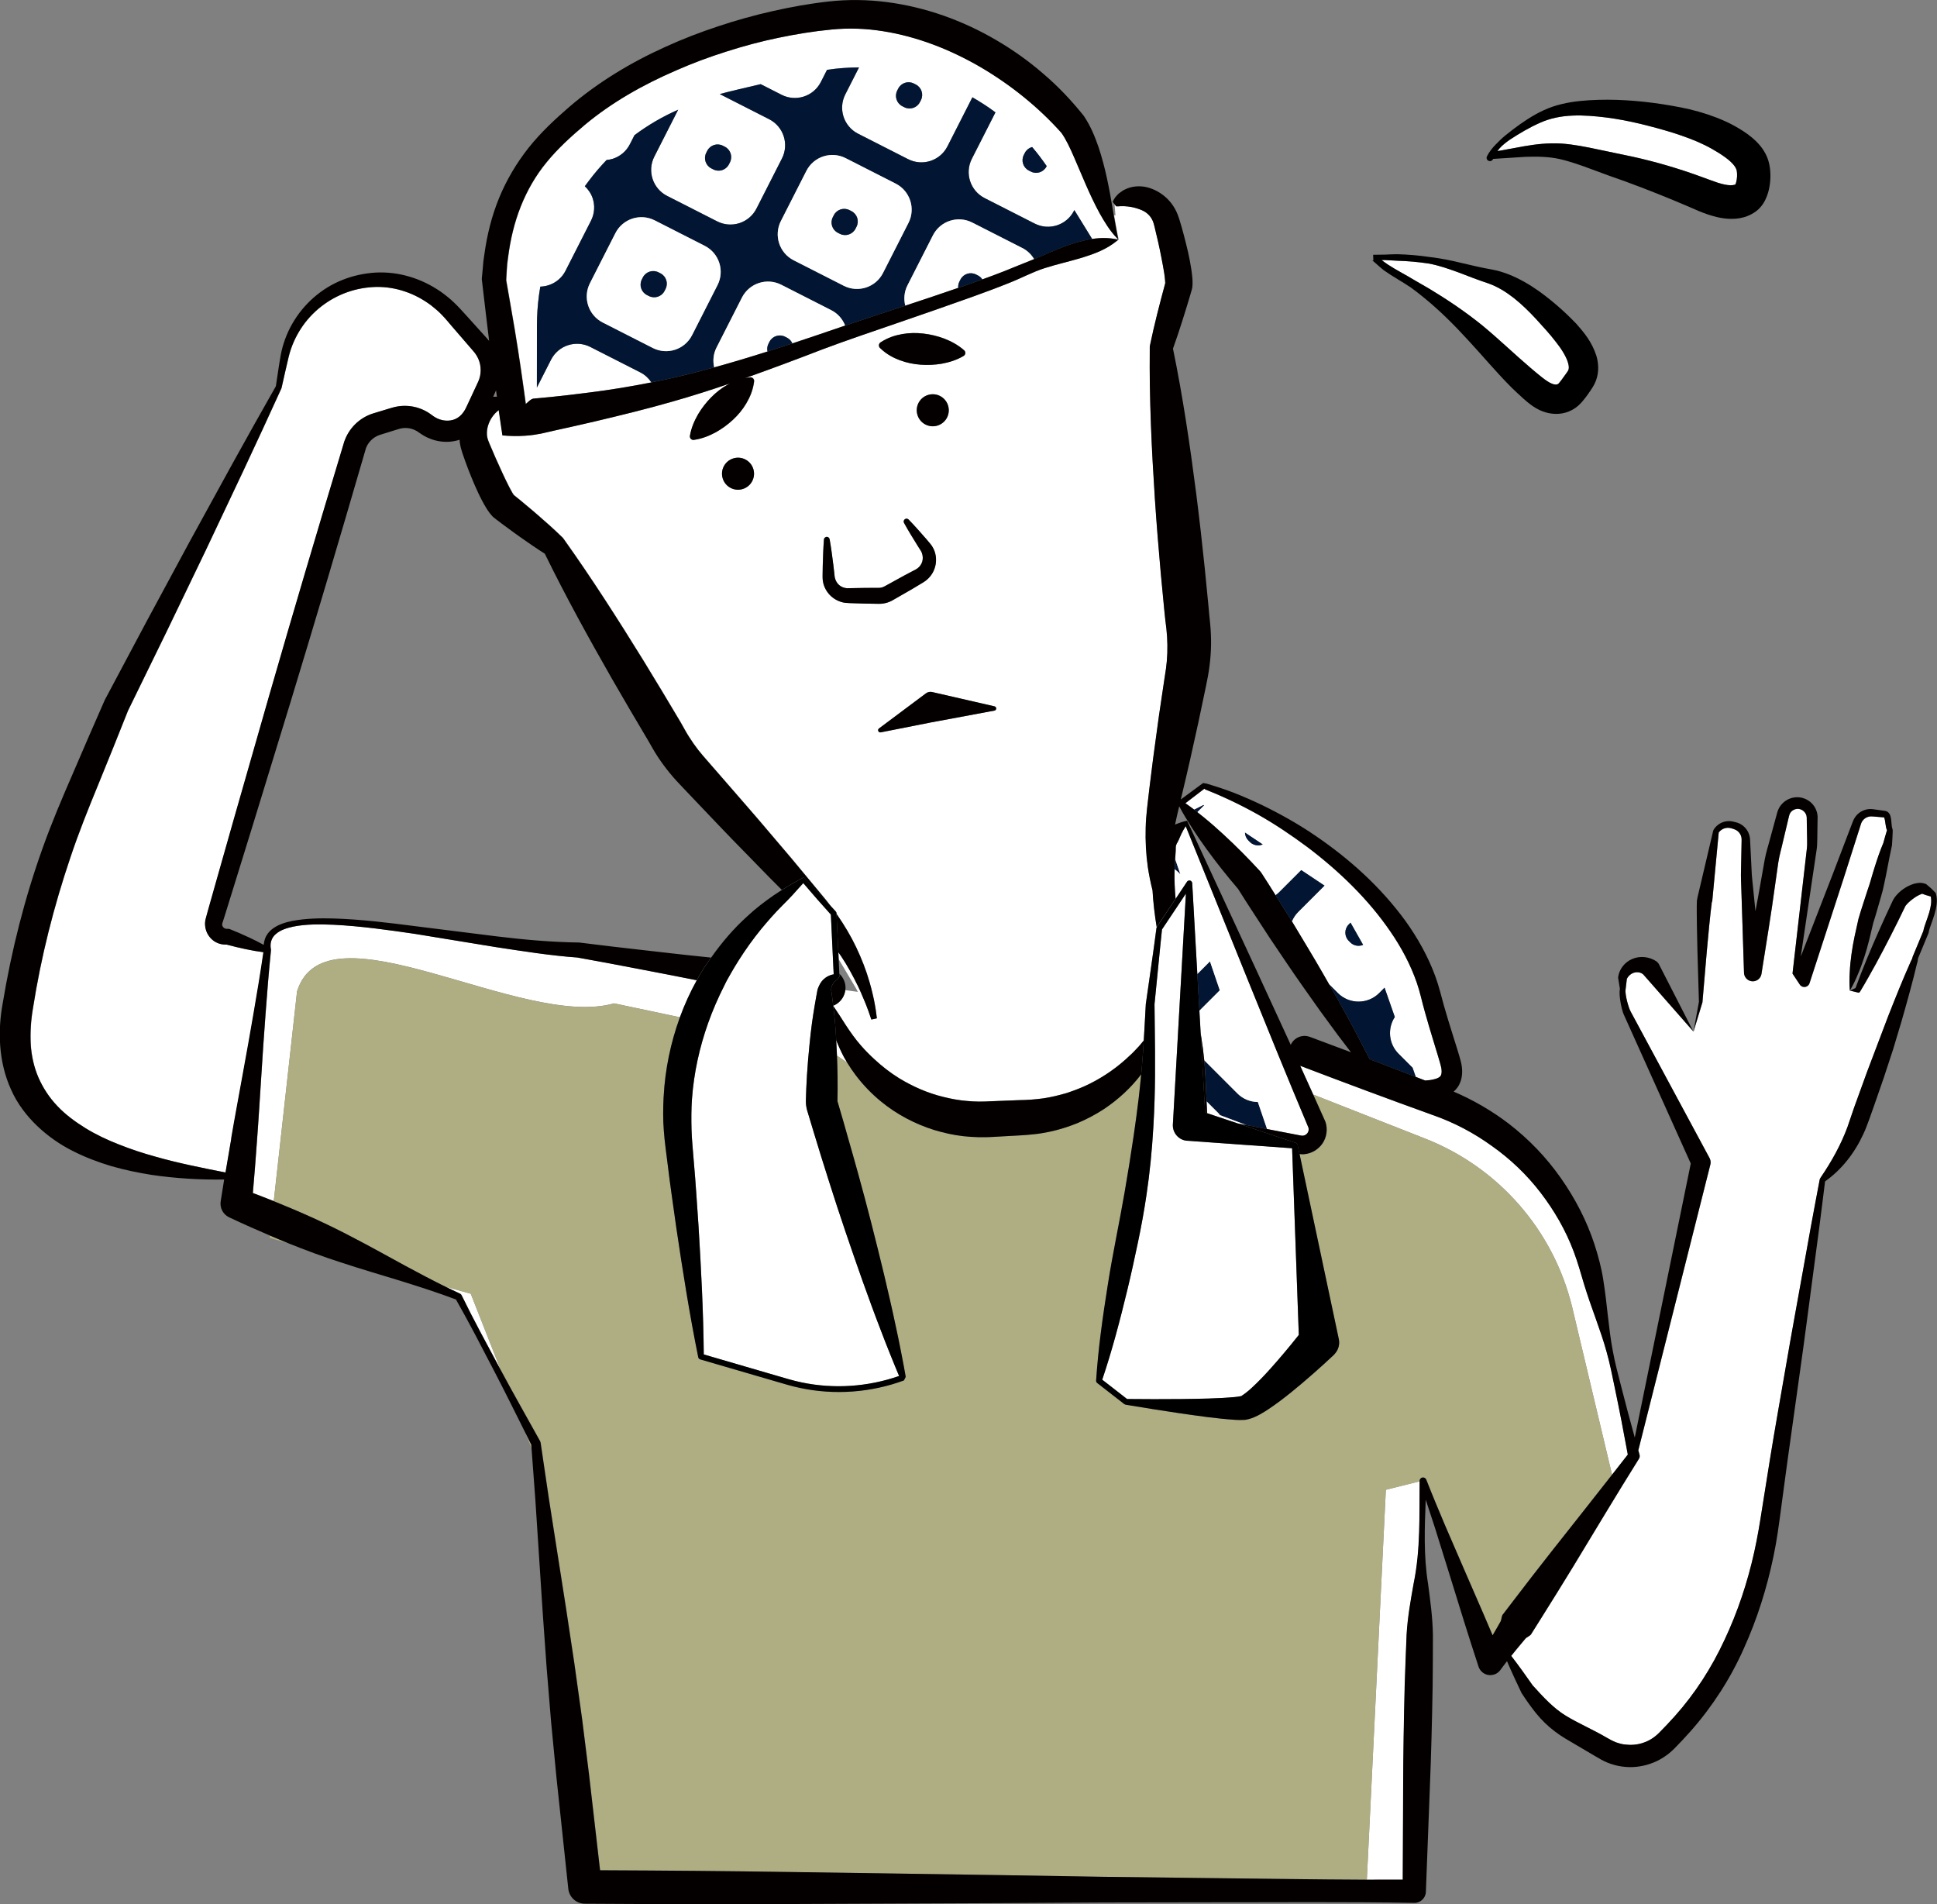 <?xml version="1.0" encoding="UTF-8"?><svg id="_レイヤー_2" xmlns="http://www.w3.org/2000/svg" width="90.987" height="89.431" viewBox="0 0 90.987 89.431"><rect x="0" y="0" width="90.987" height="89.431" fill="#808080" stroke="none"/><defs><style>.cls-1{fill:none;}.cls-2{fill:#021633;}.cls-3{fill:#afad82;}.cls-4{fill:#040000;}.cls-5{fill:#fff;}</style></defs><g id="LP"><path class="cls-1" d="M35.11,43.025c.383-.362.805-.68,1.234-.978l.328-.215.061-.038-.559-.56-1.182-1.211c-.793-.803-1.565-1.624-2.344-2.44l-.583-.613c-.187-.194-.407-.428-.602-.67-.197-.241-.382-.492-.553-.752-.173-.256-.326-.548-.459-.772-.579-.965-1.144-1.938-1.707-2.912-1.098-1.923-2.168-3.862-3.145-5.859-.386-.245-.763-.503-1.135-.767-.201-.139-.398-.286-.595-.431-.197-.146-.396-.288-.588-.439l.116.074c-.094-.054-.196-.131-.265-.201l-.11-.13c-.071-.088-.102-.146-.154-.221-.081-.132-.154-.26-.219-.384-.131-.248-.242-.495-.351-.74-.213-.495-.4-.979-.574-1.498-.042-.126-.097-.322-.12-.501-.005-.038-.005-.077-.008-.115-.568.188-1.192.097-1.682-.192-.072-.038-.137-.086-.204-.132-.06-.042-.076-.054-.118-.079-.073-.043-.15-.078-.231-.103-.161-.05-.333-.06-.497-.029-.041.008-.082.018-.122.03l-.174.054-.359.111-.355.111c-.079.025-.155.06-.226.104-.142.087-.262.208-.347.349-.022.035-.041.072-.057.11l-.021.051-.009.023-.013.045-.105.361c-1.119,3.847-2.257,7.687-3.425,11.519l-1.761,5.743-.888,2.869-.445,1.435-.105.328c-.016.044-.011.077,0,.118.031.08.103.14.199.142h.072c.029.001.058.007.083.017.307.123.611.255.912.395.229.105.454.221.677.343.008-.095.027-.19.059-.283.062-.182.186-.338.328-.451.29-.225.623-.321.947-.389.654-.123,1.307-.134,1.956-.116,1.297.043,2.58.201,3.858.365l3.83.479c1.274.155,2.554.267,3.819.283h.021s.019.004.019.004c.968.121,1.936.239,2.906.345.97.107,1.938.226,2.909.323.12.012.239.025.359.037.501-.709,1.064-1.371,1.706-1.946Z"/><path class="cls-1" d="M62.832,48.6l-.823-1.122-.803-1.135c-.535-.756-1.046-1.529-1.566-2.295-.494-.767-1.003-1.526-1.486-2.3-.513-.599-1.006-1.215-1.471-1.857-.24-.329-.473-.665-.693-1.011-.21-.327-.414-.66-.599-1.01l-.081.334c-.042.173-.08.348-.115.524.221-.095.425-.154.566-.183l3.234,6.975,1.634,3.551c.155-.336.543-.503.894-.373.645.238,1.289.481,1.933.723-.209-.273-.417-.546-.625-.82Z"/><path class="cls-1" d="M39.417,45.5l.009.186.002.044c.194.183.309.446.286.733l-.008.045.589.078-.079-.152-.82-1.379.003.072.018.372Z"/><path class="cls-1" d="M23.299,18.334l-.06.138-.072.163c.059-.002.117-.003.173-.003-.014-.099-.028-.198-.042-.297Z"/><path class="cls-5" d="M12.378,44.723c-.285-.038-.566-.086-.843-.146-.297-.062-.591-.134-.882-.211-.179.008-.367-.032-.527-.123-.18-.105-.324-.266-.407-.458-.083-.19-.106-.419-.056-.617l.107-.393.409-1.446.82-2.891,1.654-5.778c1.109-3.85,2.248-7.69,3.406-11.525l.108-.36.014-.045.025-.065c.017-.045.034-.085.051-.122.034-.076.074-.151.119-.222.175-.286.42-.528.707-.7.144-.086.297-.155.457-.204l.363-.11.36-.109.186-.055c.08-.023.162-.041.244-.054.33-.053.671-.025.986.081.158.053.309.124.449.212.065.039.149.103.191.134.036.025.07.054.109.074.299.189.685.222.973.089.146-.069.264-.164.375-.32.056-.079.092-.142.142-.25l.159-.34.317-.681.076-.164c.019-.042.036-.085.05-.129.029-.088.05-.179.058-.271.037-.375-.077-.744-.349-1.044l-.982-1.137-.243-.286c-.081-.09-.151-.175-.233-.257-.158-.167-.334-.315-.515-.457-.369-.275-.777-.499-1.214-.646-.435-.151-.897-.225-1.358-.22-.462.011-.928.09-1.367.248-.879.311-1.665.914-2.181,1.715-.259.399-.453.842-.569,1.308-.117.476-.222.974-.334,1.46h0s-.011.034-.011.034v.003c-.581,1.275-1.167,2.546-1.762,3.813l-1.794,3.796-1.821,3.782-1.828,3.742c-.456,1.149-.918,2.297-1.386,3.441-.475,1.156-.927,2.277-1.315,3.438-.784,2.312-1.386,4.686-1.763,7.097-.099.584-.133,1.136-.105,1.689.034.549.152,1.079.363,1.567.214.486.507.939.886,1.335.375.4.832.736,1.32,1.039.491.302,1.024.554,1.579.77.553.221,1.127.411,1.713.571,1.069.306,2.175.522,3.289.744.089-.534.18-1.067.273-1.6.167-.986.355-1.97.531-2.954.179-.985.361-1.969.525-2.955.163-.943.319-1.888.457-2.835Z"/><path class="cls-5" d="M24.036,23.184l.095.06c-.025-.024-.059-.05-.095-.06Z"/><path class="cls-5" d="M54.737,13.314l.037-.096c-.021.026-.034.066-.037.096Z"/><path class="cls-5" d="M52.543,11.253h0s-.053.042-.053.042c-.512.422-1.071.62-1.634.798-.584.177-1.181.308-1.764.493-.586.184-1.114.48-1.708.71-.581.234-1.163.448-1.747.658-1.168.419-2.339.822-3.509,1.225-1.17.405-2.342.795-3.494,1.229-1.156.447-2.317.882-3.49,1.3-.046.017-.092.032-.138.049.077-.015.154-.029.238-.038.094-.009.178.06.187.154v.038c-.054.417-.197.741-.37,1.035-.173.294-.386.545-.627.769-.24.224-.508.419-.805.586-.302.16-.626.298-1.027.356-.09.013-.174-.05-.187-.14v-.052c.071-.399.218-.719.388-1.016.175-.291.378-.553.609-.787.231-.234.488-.44.787-.604.036-.02.073-.037.11-.055-.9.309-1.809.598-2.728.859-1.204.346-2.422.642-3.638.93-.608.146-1.218.276-1.826.412l-.456.104-.228.052c-.109.022-.232.043-.352.06-.103.015-.208.025-.313.034-.027.002-.054.005-.081.007-.367.025-.741.016-1.078-.014-.06-.398-.118-.794-.175-1.189-.061.05-.118.101-.168.152-.138.147-.232.306-.295.464-.063.157-.092.314-.093.464-.002.075.006.149.023.222.019.076.038.131.086.247.188.452.397.926.607,1.378.103.228.214.45.32.662.054.106.108.205.16.294.022.031.054.087.066.099l.007.011.007.005c.193.151.378.31.567.466.188.157.377.312.56.475.371.32.737.646,1.09.989h0c.039.032.073.067.101.106l.034.047c1.315,1.845,2.532,3.752,3.721,5.674.589.965,1.176,1.93,1.75,2.904.152.263.258.472.397.686.133.214.279.421.434.62.068.086.143.176.22.267.262.31.568.648.847.973.437.502.875,1.004,1.311,1.508.302.349.604.698.902,1.052l1.096,1.289,1.082,1.303.541.653c.083.103.163.207.243.311.07.076.141.151.21.227.022.024.033.054.035.084v.028s.044.06.044.06c.334.487.638.992.888,1.522.251.529.465,1.073.623,1.631.053.18.099.362.142.544.023.099.047.198.067.297.018.084.033.169.047.255.009.057.018.114.029.171.013.071.02.142.03.213l.014.107.007.053.004.027.002.013v.007c-.057.015.132-.024-.129.035-.045.009-.073.015-.095.019-.106.021.011-.006-.038.002l-.002-.006-.004-.012-.008-.025-.017-.05-.034-.099-.007-.021c-.02-.059-.038-.118-.061-.176-.028-.072-.054-.145-.081-.217l-.024-.061c-.015-.037-.028-.075-.044-.112-.067-.166-.137-.33-.209-.493-.04-.09-.079-.18-.123-.268-.242-.496-.501-.978-.805-1.431-.041-.062-.086-.12-.128-.181l.005.114.01.216.82,1.379.079.152-.589-.078c-.035.266-.182.491-.39.632-.055.037-.113.069-.175.094l.002.014c.201.294.393.592.582.892.225.342.456.671.721.97.204.235.423.453.649.66.352.322.725.614,1.123.861.656.402,1.359.708,2.093.887.366.091.737.161,1.112.19.187.018.375.028.562.03.094,0,.188,0,.281-.004l.3-.013,1.27-.05.316-.009.282-.016c.188-.011.375-.037.563-.059.374-.054.742-.146,1.108-.251.36-.122.72-.256,1.065-.428.69-.342,1.338-.792,1.912-1.345.151-.132.281-.284.422-.429l.221-.265c.01-.166.021-.332.03-.499.009-.168.019-.334.028-.502.013-.245.026-.491.04-.735.165-1.182.345-2.361.496-3.541l.017-.045c-.092-.568-.161-1.146-.196-1.731-.09-.358-.165-.722-.22-1.09-.087-.608-.119-1.226-.101-1.846.006-.31.034-.62.067-.93l.101-.873c.114-.965.243-1.928.377-2.89.027-.197.053-.393.081-.59l.258-1.735c.006-.038.011-.073.017-.11.04-.252.073-.467.091-.691.023-.256.031-.512.027-.768-.002-.256-.017-.512-.047-.766-.035-.26-.069-.573-.097-.857l-.055-.576-.112-1.172c-.105-1.166-.2-2.333-.277-3.502-.076-1.163-.142-2.328-.186-3.494-.044-1.178-.066-2.357-.054-3.539v-.081c.001-.04.008-.081.018-.118h0c.2-.961.445-1.908.701-2.853l.005-.013v-.024c.003-.021-.003-.085-.004-.126-.009-.106-.022-.219-.04-.338-.035-.237-.085-.481-.132-.728-.094-.491-.21-.996-.328-1.474-.03-.123-.05-.184-.082-.261-.032-.073-.073-.143-.123-.205-.099-.126-.234-.228-.389-.293-.155-.065-.319-.118-.51-.153-.095-.014-.199-.03-.312-.033h-.179s-.095.005-.095.005h-.052s-.027.001-.027.001h-.014s-.007,0-.007,0h-.003s-.002,0-.002,0c-.037-.047.081.105-.084-.105l.044.533-.063-.009c.036.215.075.432.116.648.031.163.06.325.097.491ZM44.53,19.036c.129.395-.087.82-.482.948-.395.129-.82-.087-.948-.482-.129-.395.087-.82.482-.948.395-.129.819.087.948.482ZM41.335,16.102l.03-.025c.352-.229.691-.331,1.027-.39.335-.059.665-.059.992-.021.326.038.649.115.968.233.318.126.633.283.937.551.068.06.075.165.015.233l-.04.033c-.349.206-.688.301-1.024.364-.335.056-.667.071-.994.046-.328-.024-.652-.087-.97-.208-.318-.121-.633-.285-.935-.577-.068-.066-.07-.174-.004-.242ZM34.434,21.533c.395-.129.82.087.948.482.129.395-.087.819-.482.948-.395.129-.819-.087-.948-.482-.129-.395.087-.82.482-.948ZM40.97,28.354c-.205-.003-.41-.005-.614-.014l-.307-.01c-.11-.005-.183-.002-.341-.017-.281-.034-.543-.172-.733-.371-.191-.199-.312-.462-.333-.731l-.005-.1v-.077s.003-.154.003-.154l.005-.308c.012-.411.025-.821.056-1.233.006-.074.071-.13.145-.124.054.004.097.041.114.089l.008.022c.072.407.124.814.176,1.222l.035.306.017.153.008.076.01.053c.033.136.102.26.206.347.103.088.231.133.358.143l.581-.01c.205-.006.41-.005.614-.005h.307c.062-.001.122-.012.179-.032.029-.01.056-.022.082-.037l.128-.07.269-.148.538-.296.541-.285c.113-.06.206-.154.265-.273.06-.118.076-.261.049-.396-.014-.067-.036-.135-.074-.198l-.162-.256c-.216-.35-.433-.698-.632-1.061l-.016-.051c-.005-.052.021-.105.07-.132.054-.03.12-.018.161.024.289.296.558.606.83.915l.201.239c.084.103.148.224.194.352.087.258.084.548-.011.808-.091.263-.285.492-.526.637l-.529.318-.533.306-.266.153-.14.08c-.064.034-.131.062-.199.085-.137.045-.282.067-.425.065l-.307-.005ZM46.792,33.296c-.009.041-.042.07-.081.077l-2.945.549.303-.061-2.7.534c-.055.011-.109-.025-.12-.081-.008-.04.009-.079.039-.102l2.204-1.648c.088-.066.196-.085.295-.063l.008.002,2.92.67c.055.013.089.067.077.122Z"/><path class="cls-5" d="M52.481,11.186c-.335-.344-.585-.76-.816-1.169h0c-.241-.441-.448-.891-.645-1.337l-.566-1.318c-.18-.414-.373-.828-.586-1.125-1.093-1.224-2.391-2.26-3.802-3.089-1.42-.825-2.973-1.434-4.58-1.686-.804-.128-1.614-.157-2.421-.077-.833.078-1.664.216-2.489.387-.825.169-1.642.39-2.445.647-.805.254-1.597.548-2.367.888-1.545.666-3.021,1.501-4.293,2.562-.655.553-1.264,1.111-1.781,1.742-.519.628-.924,1.337-1.223,2.091-.3.755-.489,1.558-.592,2.376l-.041.307-.022.31-.019.311c-.002.052-.008.104-.007.155l.026.149.205,1.177c.236,1.324.429,2.601.602,3.848.029.213.059.426.088.637.152-.135.236-.232.362-.254l.15-.014.646-.06c.613-.062,1.223-.134,1.832-.213.975-.122,1.941-.281,2.901-.472-.127-.191-.298-.357-.517-.468l-2.351-1.196c-.676-.344-1.502-.075-1.846.601l-.664,1.305.003-2.951c0-.1.003-.2.006-.3.015-.501.067-.999.152-1.489.485-.015.948-.281,1.184-.744l1.196-2.351c.172-.338.19-.713.082-1.047-.071-.217-.2-.412-.371-.573l.2-.268c.254-.34.532-.66.823-.965.101-.01.2-.027.296-.058.334-.109.627-.345.798-.683l.215-.423c.634-.475,1.323-.875,2.053-1.197l-1.12,2.203c-.172.338-.19.713-.082,1.047.109.334.345.627.683.798l2.351,1.196c.676.344,1.502.075,1.846-.601l1.196-2.351c.172-.338.19-.713.082-1.047-.109-.334-.345-.627-.683-.798l-2.321-1.181c.387-.106,1.097-.275,1.924-.466l.981.499c.338.172.713.19,1.047.082.334-.109.627-.345.798-.683l.29-.571c.498-.075,1-.111,1.503-.114l-.645,1.269c-.172.338-.19.713-.082,1.047.109.334.345.627.683.798l2.351,1.196c.676.344,1.502.075,1.846-.601l1.172-2.305c.375.215.739.449,1.084.708l-1.109,2.18c-.344.676-.075,1.502.601,1.846l2.351,1.196c.338.172.713.19,1.047.082.334-.109.627-.345.798-.683l.017-.033.836,1.356c.38-.059.772-.067,1.185.021l.057.011h0,0s-.062-.068-.062-.068ZM34.049,6.89c.134.068.228.185.272.318.043.133.036.282-.032.417l-.047.093c-.137.269-.465.376-.734.239l-.093-.047c-.134-.068-.228-.185-.272-.318-.043-.133-.036-.282.032-.417l.047-.093c.137-.269.465-.376.734-.239l.093.047ZM43.258,4.703l-.047.093c-.137.269-.465.376-.734.239l-.093-.047c-.134-.068-.228-.185-.272-.318-.043-.133-.036-.282.032-.417l.047-.093c.137-.269.465-.376.734-.239l.093.047c.134.068.228.185.272.318.043.133.036.282-.032.417ZM48.422,8.059l-.093-.047c-.269-.137-.376-.465-.239-.734l.047-.093c.068-.134.185-.228.318-.272.009-.003.019-.004.028-.006l.032.038c.233.273.447.561.651.857l-.01.019c-.068.134-.185.228-.318.272s-.282.036-.417-.032Z"/><path class="cls-5" d="M20.941,60.434c.22.108.441.214.663.317l.009.004c.032.015.056.04.071.069.286.583.581,1.162.886,1.735l.92,1.717.018.033-1.397-3.551-1.171-.324Z"/><path class="cls-5" d="M28.847,47.122l3.089.653c.219-.6.484-1.182.794-1.74-.909-.185-1.82-.353-2.73-.531-.957-.188-1.915-.364-2.874-.536-1.295-.092-2.559-.298-3.823-.488l-3.811-.623c-1.271-.186-2.544-.364-3.819-.428-.635-.025-1.279-.036-1.891.087-.3.065-.605.159-.817.346-.218.179-.291.45-.234.731l.002.032v.012c-.102.994-.183,1.991-.256,2.988-.079.997-.14,1.996-.205,2.994-.067.998-.123,1.998-.2,2.995-.057.805-.12,1.61-.191,2.414.327.124.654.25.978.38l1.094-9.854c1.35-4.291,10.572,1.813,14.893.566Z"/><path class="cls-5" d="M64.204,88.281c.564.002,1.129,0,1.693-.002l.019-4.285c.003-1.607.032-3.213.072-4.819.031-.803.051-1.606.09-2.408.046-.802.189-1.603.332-2.403.327-1.593.262-3.195.279-4.795l-1.592.398-.893,18.313Z"/><path class="cls-5" d="M66.949,53.476c3.447,1.355,6.019,4.302,6.897,7.9l1.878,7.89c.247-.317.498-.632.743-.95-.194-1.056-.396-2.111-.617-3.161-.113-.547-.219-1.096-.371-1.634-.146-.539-.334-1.069-.521-1.599-.193-.528-.377-1.059-.542-1.594-.162-.543-.297-1.037-.489-1.543-.374-.999-.912-1.93-1.557-2.769-.644-.842-1.418-1.578-2.277-2.186-.855-.62-1.782-1.11-2.791-1.461-2.082-.75-4.156-1.523-6.224-2.312.204.45.408.9.611,1.351l5.26,2.068Z"/><path class="cls-5" d="M39.279,48.852c.014.243.028.485.037.728l.475.323c-.05-.082-.099-.164-.145-.248-.138-.262-.261-.53-.368-.803Z"/><path class="cls-5" d="M77.19,45.767c.012.014.035.038.072.079-.02-.029-.044-.056-.072-.079Z"/><path class="cls-5" d="M78.362,47.102l-.591-.673-.295-.336-.148-.168-.074-.084-.037-.042-.018-.021-.009-.011h0c-.081-.068-.192-.11-.322-.101-.173.012-.352.12-.447.31l-.057.473-.005.04h0c-.009.053-.001.157.013.247.014.093.034.187.057.281.023.093.05.186.08.276.029.087.067.184.1.237h0s.006.012.006.012l3.692,6.855h0s.009.019.009.019c.043.092.05.192.027.284l-3.384,13.419c.019.068.037.137.057.206.019.067.007.136-.027.191l-.014.022c-1.046,1.67-2.056,3.364-3.08,5.049-.516.84-1.032,1.68-1.559,2.512l-.393.625c-.05.115-.212.152-.292.246l-.237.284c-.145.171-.286.345-.425.52.36.465.699.943,1.034,1.422l-.021-.032c.492.546.978,1.071,1.546,1.417.571.35,1.283.655,1.933,1.037.181.105.283.158.425.215.137.047.277.089.422.104.287.035.585.015.86-.081.278-.09.524-.249.737-.458.256-.256.504-.518.743-.786.96-1.074,1.735-2.282,2.344-3.595.616-1.307,1.075-2.691,1.391-4.11.159-.711.273-1.422.389-2.163l.351-2.201c.236-1.467.5-2.928.752-4.392.25-1.464.522-2.925.783-4.387l.395-2.193.204-1.095.103-.547.052-.274.026-.137.013-.068.006-.034.003-.017c-.032.063.046-.096.04-.082l.005-.007c.521-.766.95-1.541,1.256-2.364.142-.4.289-.867.45-1.295l.475-1.309.988-2.605c.341-.864.685-1.728,1.066-2.579l.007-.018c.033-.052.058-.11.073-.172l.006-.024.004-.012.004-.009.493-1.188c.031-.171.085-.301.132-.44.051-.143.101-.285.143-.427.074-.257.128-.53.075-.759-.159-.041-.313-.091-.461-.151l.054.023c-.022.016-.104.032-.184.081-.084.04-.169.1-.252.161-.164.124-.332.269-.381.4-.213.445-.433.886-.657,1.326-.225.439-.453.877-.689,1.31-.239.432-.478.865-.734,1.288l-.025.041c-.017.029-.051.042-.082.034l-.008-.002c-.127-.031-.254-.063-.382-.092h0s0-.009,0-.009c-.023-.292-.021-.579-.003-.861.013-.284.043-.564.081-.842.074-.557.204-1.101.326-1.646l.004-.015.003-.01c.131-.455.285-.902.428-1.352l.003-.009.008-.021c.016-.037.052-.147.077-.231l.081-.273c.054-.184.107-.369.167-.553.117-.369.239-.736.396-1.103l-.008.032c.056-.212.117-.424.182-.635-.047-.116-.053-.21-.07-.303-.014-.102-.028-.205-.054-.274l-.015-.03-.023-.002-.078-.006-.311-.026-.154-.012c-.039-.002-.078-.001-.116.006-.076.012-.149.043-.211.086-.062.044-.114.101-.15.167-.019.034-.031.064-.044.106l-.047.149-.759,2.38-1.545,4.75-.062.191c-.044.135-.188.208-.323.164-.057-.019-.104-.056-.134-.102l-.005-.007-.246-.371-.087-.131-.003-.013v-.006s.483-4.204.483-4.204l.121-1.05.06-.525c.026-.181.025-.327.021-.512l-.019-1.038c-.012-.227-.226-.408-.441-.394-.106.005-.21.052-.282.127-.036.037-.065.081-.084.129-.013.028-.036.133-.056.216l-.245,1.03c-.075.344-.179.686-.23,1.032l-.147,1.038c-.185,1.376-.42,2.778-.639,4.171v.007c-.036.225-.247.379-.473.344-.199-.031-.342-.2-.348-.394v-.005s-.131-4.075-.131-4.075c-.004-.17-.014-.339-.014-.509l.01-.513.02-1.024c0-.093.007-.156-.003-.214-.009-.06-.029-.119-.06-.173-.063-.108-.163-.193-.289-.234l-.12-.039c-.031-.009-.062-.017-.095-.021-.065-.009-.131-.005-.196.01-.122.029-.232.103-.31.205l-.305,3.231-.05.132.003-.003.027-.049-.007.048c-.007.044-.014.089-.02.139l-.034.292-.062.593-.112,1.191-.204,2.384v.016s-.002.005-.002.005l-.419,1.375h0l-.002-.003-1.181-1.345Z"/><path class="cls-3" d="M12.668,58.143l.867.24c-.286-.116-.57-.237-.854-.358l-.013.118Z"/><path class="cls-3" d="M24.663,67.246l.302.767.023.162-.024-.326c-.101-.201-.201-.402-.301-.603Z"/><path class="cls-3" d="M62.722,63.554l-.07.082h-.001c-.649.611-1.298,1.184-1.989,1.745-.345.279-.7.551-1.091.81-.095.065-.198.129-.309.191-.056.031-.103.062-.166.093l-.192.089c-.107.052-.379.131-.489.123-.147.01-.263.003-.378-.002-.906-.059-1.745-.186-2.603-.308-.853-.125-1.703-.261-2.552-.404l-.011-.002-.059-.026h0s-1.274-.991-1.274-.991c-.036-.028-.053-.07-.05-.112v-.02s.001,0,.001,0c.099-1.502.31-2.981.544-4.455.229-1.478.548-2.935.796-4.385.153-.885.296-1.772.426-2.662.084-.574.163-1.149.231-1.727.044-.378.084-.758.12-1.137-.48.632-1.079,1.184-1.751,1.633-.388.254-.802.472-1.232.655-.433.175-.882.318-1.342.414-.23.045-.462.089-.696.111l-.352.034-.319.022-1.269.071-.159.008-.176.005c-.118.003-.236.002-.354,0-.236-.006-.472-.021-.706-.047-.469-.053-.93-.158-1.38-.294-.897-.282-1.74-.728-2.461-1.314-.458-.371-.868-.797-1.218-1.261-.143-.19-.276-.387-.399-.589l-.475-.323c.012.319.023.638.027.957l.002.615v.017s-.007.551-.007.551l.293,1.001c.063.214.121.43.182.644.164.573.329,1.146.487,1.721.438,1.579.839,3.169,1.225,4.763.187.799.376,1.597.544,2.402.089.401.17.804.25,1.208l.117.606.056.304.027.152.013.076.006.038.003.019.002.01v.005c-.164.328-.047.092-.085.165-1.549.57-3.257.695-4.871.353-.406-.082-.798-.208-1.186-.319l-1.17-.341-2.339-.682c-.05-.015-.085-.056-.094-.105l-.002-.01v-.003c-.407-2.004-.723-4.018-1.023-6.033-.14-1.009-.292-2.016-.413-3.027l-.096-.758c-.033-.254-.063-.527-.081-.791-.044-.533-.037-1.069-.011-1.603.066-1.274.326-2.54.764-3.738l-3.089-.653c-4.322,1.247-13.543-4.857-14.893-.566l-1.094,9.854c1.263.508,2.505,1.063,3.713,1.702.841.433,1.668.901,2.502,1.352.619.332,1.238.662,1.866.971l1.171.324,1.397,3.551c.608,1.133,1.246,2.251,1.869,3.376l.022.066.002.014.383,2.593.405,2.591c.275,1.727.543,3.454.797,5.183l.362,2.596.325,2.6.519,4.507c3.013.014,6.026.037,9.038.084l9.738.144,4.869.08,4.869.059c2.499.024,4.999.068,7.498.077l.893-18.313,1.592-.398v-.02c.001-.089.074-.16.163-.159.068,0,.125.043.149.103l.002.004c.275.706.571,1.405.865,2.105l.904,2.09.908,2.089c.148.34.293.681.437,1.022.062-.106.126-.211.186-.319l.184-.322c.061-.108.039-.273.129-.36l.449-.587c.596-.784,1.203-1.561,1.81-2.337.951-1.204,1.905-2.405,2.85-3.614l-1.878-7.89c-.878-3.598-3.45-6.545-6.897-7.9l-5.26-2.068c.189.419.378.839.565,1.259l.013.034.003.009c.104.324.053.708-.144.992-.192.285-.519.482-.872.508-.071.005-.141,0-.21-.008l1.843,8.69c.052.244-.017.485-.166.662Z"/><path class="cls-2" d="M50.465,9.866l-.017.033c-.172.338-.464.574-.798.683-.334.109-.71.09-1.047-.082l-2.351-1.196c-.676-.344-.945-1.17-.601-1.846l1.109-2.18c-.346-.26-.71-.493-1.084-.708l-1.172,2.305c-.344.676-1.17.945-1.846.601l-2.351-1.196c-.338-.172-.574-.464-.683-.798-.109-.334-.09-.71.082-1.047l.645-1.269c-.502.003-1.004.039-1.503.114l-.29.571c-.172.338-.464.574-.798.683-.334.109-.71.09-1.047-.082l-.981-.499c-.827.191-1.537.36-1.924.466l2.321,1.181c.338.172.574.464.683.798.109.334.09.71-.082,1.047l-1.196,2.351c-.344.676-1.17.945-1.846.601l-2.351-1.196c-.338-.172-.574-.464-.683-.798-.109-.334-.09-.71.082-1.047l1.12-2.203c-.73.322-1.419.722-2.053,1.197l-.215.423c-.172.338-.464.574-.798.683-.096.031-.195.049-.296.058-.292.305-.569.625-.823.965l-.2.268c.171.16.301.356.371.573.109.334.09.71-.082,1.047l-1.196,2.351c-.236.463-.698.729-1.184.744-.085.49-.137.988-.152,1.489-.003.1-.006.2-.006.3l-.003,2.951.664-1.305c.344-.676,1.17-.945,1.846-.601l2.351,1.196c.219.111.39.277.517.468.24-.048.479-.096.718-.148.748-.164,1.492-.353,2.234-.557-.07-.303-.044-.63.108-.929l1.196-2.351c.344-.676,1.17-.945,1.846-.601l2.351,1.196c.311.158.531.421.65.722.942-.316,1.884-.626,2.824-.935-.077-.309-.053-.646.103-.952l1.196-2.351c.344-.676,1.17-.945,1.846-.601l2.351,1.196c.241.123.427.308.556.525.104-.043.209-.085.312-.129.575-.25,1.153-.507,1.756-.677.217-.059.436-.109.658-.144l-.836-1.356ZM31.71,16.425c-.334.109-.71.09-1.047-.082l-2.351-1.196c-.676-.344-.945-1.17-.601-1.846l1.196-2.351c.172-.338.464-.574.798-.683.334-.109.71-.09,1.047.082l2.351,1.196c.676.344.945,1.17.601,1.846l-1.196,2.351c-.172.338-.464.574-.798.683ZM40.68,13.503c-.334.109-.71.09-1.047-.082l-2.351-1.196c-.676-.344-.945-1.17-.601-1.846l1.196-2.351c.172-.338.464-.574.798-.683.334-.109.71-.09,1.047.082l2.351,1.196c.676.344.945,1.17.601,1.846l-1.196,2.351c-.172.338-.464.574-.798.683Z"/><path class="cls-2" d="M49.157,7.82l.01-.019c-.204-.295-.418-.584-.651-.857l-.032-.038c-.009.002-.019.003-.028.006-.133.043-.249.137-.318.272l-.047.093c-.137.269-.03.597.239.734l.093.047c.134.068.284.076.417.032s.249-.137.318-.272Z"/><path class="cls-5" d="M42.674,10.469c.344-.676.075-1.502-.601-1.846l-2.351-1.196c-.338-.172-.713-.19-1.047-.082-.334.109-.627.345-.798.683l-1.196,2.351c-.344.676-.075,1.502.601,1.846l2.351,1.196c.338.172.713.19,1.047.082.334-.109.627-.345.798-.683l1.196-2.351ZM39.452,10.981l-.093-.047c-.269-.137-.376-.465-.239-.734l.047-.093c.068-.134.185-.228.318-.272.133-.043.282-.036.417.032l.093.047c.269.137.376.465.239.734l-.047.093c-.068.134-.185.228-.318.272s-.282.036-.417-.032Z"/><path class="cls-2" d="M40.186,10.742l.047-.093c.137-.269.03-.597-.239-.734l-.093-.047c-.134-.068-.284-.076-.417-.032-.133.043-.249.137-.318.272l-.047.093c-.137.269-.03.597.239.734l.093.047c.134.068.284.076.417.032s.249-.137.318-.272Z"/><path class="cls-5" d="M48.019,11.647l-2.351-1.196c-.676-.344-1.502-.075-1.846.601l-1.196,2.351c-.156.307-.18.643-.103.952.832-.273,1.661-.55,2.487-.836-.009-.099.007-.201.056-.296l.047-.093c.137-.269.465-.376.734-.239l.093.047c.086.044.153.109.204.183.342-.123.682-.249,1.018-.381.454-.19.937-.375,1.413-.57-.128-.217-.315-.402-.556-.525Z"/><path class="cls-2" d="M45.941,12.939l-.093-.047c-.269-.137-.597-.03-.734.239l-.047.093c-.048.095-.065.198-.056.296.14-.048.281-.095.42-.144.238-.083.476-.169.713-.254-.05-.075-.118-.14-.204-.183Z"/><path class="cls-2" d="M43.019,3.969l-.093-.047c-.269-.137-.597-.03-.734.239l-.047.093c-.068.134-.076.284-.032.417.043.133.137.249.272.318l.093.047c.269.137.597.03.734-.239l.047-.093c.068-.134.076-.284.032-.417-.043-.133-.137-.249-.272-.318Z"/><path class="cls-5" d="M33.704,13.391c.344-.676.075-1.502-.601-1.846l-2.351-1.196c-.338-.172-.713-.19-1.047-.082-.334.109-.627.345-.798.683l-1.196,2.351c-.344.676-.075,1.502.601,1.846l2.351,1.196c.338.172.713.19,1.047.082.334-.109.627-.345.798-.683l1.196-2.351ZM30.482,13.903l-.093-.047c-.269-.137-.376-.465-.239-.734l.047-.093c.068-.134.185-.228.318-.272.133-.043.282-.036.417.032l.093.047c.269.137.376.465.239.734l-.047.093c-.068.134-.185.228-.318.272-.133.043-.282.036-.417-.032Z"/><path class="cls-2" d="M31.216,13.664l.047-.093c.137-.269.03-.597-.239-.734l-.093-.047c-.134-.068-.284-.076-.417-.032-.133.043-.249.137-.318.272l-.047.093c-.137.269-.03.597.239.734l.093.047c.134.068.284.076.417.032.133-.043.249-.137.318-.272Z"/><path class="cls-5" d="M39.049,14.569l-2.351-1.196c-.676-.344-1.502-.075-1.846.601l-1.196,2.351c-.152.299-.178.626-.108.929.838-.23,1.672-.482,2.504-.746-.026-.118-.015-.246.045-.362l.047-.093c.137-.269.465-.376.734-.239l.093.047c.117.059.201.156.25.267.39-.129.781-.26,1.171-.392.435-.152.872-.298,1.308-.445-.119-.301-.339-.564-.65-.722Z"/><path class="cls-2" d="M36.97,15.861l-.093-.047c-.269-.137-.597-.03-.734.239l-.047.093c-.059.116-.07.244-.045.362.39-.124.78-.251,1.169-.38-.049-.111-.133-.208-.25-.267Z"/><path class="cls-2" d="M33.221,7.082l-.047.093c-.068.134-.076.284-.032.417.043.133.137.249.272.318l.093.047c.269.137.597.03.734-.239l.047-.093c.068-.134.076-.284.032-.417-.043-.133-.137-.249-.272-.318l-.093-.047c-.269-.137-.597-.03-.734.239Z"/><path class="cls-5" d="M64.785,46.638l.252-.252.482,1.378c-.351.533-.293,1.256.176,1.725l.658.658.151.432c.147.057.295.113.442.17.153-.008.298-.026.421-.061.174-.038.279-.11.305-.162.032-.046.062-.162.035-.335-.009-.066-.04-.178-.07-.286l-.098-.334-.207-.68c-.139-.456-.278-.915-.407-1.382-.065-.229-.126-.478-.183-.7-.053-.217-.118-.432-.189-.645-.293-.852-.726-1.664-1.248-2.42-1.041-1.52-2.403-2.832-3.895-3.961-.752-.558-1.532-1.084-2.352-1.545-.41-.229-.828-.446-1.255-.646-.214-.097-.427-.199-.644-.29-.108-.048-.217-.092-.327-.136l-.164-.066-.041-.016-.018-.01-.036-.032c-.297.231-.594.457-.893.683.141.099.28.199.415.303l.438-.219.021.014-.293.293c-.008.008-.014.018-.022.027.102.081.205.162.306.244.318.26.625.53.924.806.6.552,1.17,1.129,1.72,1.726l.052.066.012.018c.226.345.445.694.663,1.044.052-.039.105-.077.152-.124l1.056-1.056,1.093.728-1.238,1.238c-.131.131-.228.281-.295.442.016.026.032.052.049.078.475.795.96,1.583,1.42,2.388l.277.485.414.414c.536.536,1.405.536,1.941,0ZM59.098,39.705c-.14,0-.279-.053-.386-.16l-.074-.074c-.102-.102-.154-.234-.158-.368l.834.556c-.069.03-.142.046-.216.046ZM63.355,43.416l.074-.074s.008-.006.011-.009l.591,1.043c-.199.086-.439.049-.602-.114l-.074-.074c-.107-.107-.16-.246-.16-.386s.053-.279.16-.386Z"/><path class="cls-2" d="M63.428,44.262c.163.163.403.2.602.114l-.591-1.043s-.008.006-.011.009l-.074.074c-.107.107-.16.246-.16.386s.053.279.16.386l.074.074Z"/><path class="cls-2" d="M66.353,50.147l-.658-.658c-.469-.469-.528-1.192-.176-1.725l-.482-1.378-.252.252c-.536.536-1.405.536-1.941,0l-.414-.414.413.722.67,1.219c.278.526.557,1.052.825,1.585.723.273,1.444.551,2.166.83l-.151-.432Z"/><path class="cls-2" d="M62.217,41.593l-1.093-.728-1.056,1.056c-.047.047-.1.085-.152.124.256.409.51.819.767,1.228.067-.161.165-.311.295-.442l1.238-1.238Z"/><path class="cls-2" d="M56.555,37.821l-.021-.014-.438.219c.049.038.096.077.144.115.008-.008.013-.018.022-.027l.293-.293Z"/><path class="cls-2" d="M58.48,39.103c.004.134.056.266.158.368l.074.074c.107.107.246.16.386.16.074,0,.147-.016.216-.046l-.834-.556Z"/><path class="cls-2" d="M59.086,51.756c-.347-.003-.694-.136-.959-.401l-1.558-1.558c.002.023.006.047.008.07.002.025.004.051.006.076.017.2.03.404.04.599l.031.654.025.53.539.539c.034.034.06.073.09.11l1.241.466.971.186-.433-1.271Z"/><polygon class="cls-2" points="56.838 45.152 56.242 45.747 56.34 47.47 57.3 46.51 56.838 45.152"/><path class="cls-5" d="M57.216,52.265l-.539-.539.006.124.014.296v.031c.004.05.005.08.007.103l1.436.481.408.078-1.241-.466c-.03-.037-.056-.076-.09-.11Z"/><path class="cls-2" d="M55.351,40.966l.093.093-.241-.706c-.01.145-.019.29-.024.435l.005.042c.058.042.115.084.167.136Z"/><path class="cls-5" d="M55.629,41.601l.102-.153.025-.038c.041-.061.124-.078.185-.037l.004.004.039.044.005.019.011.037v.007s0,.001,0,.001l.082,1.452.009.168.149,2.642.595-.595.462,1.358-.96.96.059,1.038.004.024c.01.064.019.128.029.193.055.354.103.711.138,1.072l1.558,1.558c.265.265.612.398.959.401l.433,1.271.495.095.643.124.322.062c.049.009.118.024.15.028l.067.005c.084-.004.17-.048.226-.124.053-.075.067-.162.046-.254-.484-1.146-.958-2.297-1.432-3.452l-.133-.327-1.298-3.195-2.903-7.185c-.167.25-.251.463-.319.623-.02.047-.042.089-.064.128-.015.027-.03.053-.043.075-.024.048-.034.097-.041.141-.005.048.002.064-.004.193l-.02.307c-.002.027-.004.054-.006.082l.241.706-.093-.093c-.052-.052-.109-.095-.167-.136l-.005-.042c-.001.033-.004.066-.004.1-.012.437.008.878.048,1.322l.1-.15.306-.459Z"/><path class="cls-4" d="M39.363,44.383l.016.342c.042.061.087.119.128.181.304.453.564.936.805,1.431.043.088.083.178.123.268.072.163.142.327.209.493.016.037.03.075.044.112l.024.061c.027.072.053.145.081.217.023.058.041.117.061.176l.007.021.034.099.017.05.008.025.004.012.002.006c.049-.009-.068.018.038-.002.022-.004.05-.01.095-.019.261-.059.072-.02.13-.035v-.007s-.003-.013-.003-.013l-.004-.027-.007-.053-.014-.107c-.01-.071-.018-.143-.03-.213-.01-.057-.019-.114-.029-.171-.014-.085-.028-.17-.047-.255-.02-.099-.044-.198-.067-.297-.043-.182-.088-.364-.142-.544-.159-.558-.373-1.102-.623-1.631-.25-.53-.554-1.035-.888-1.522l-.043-.06.045.936.025.525Z"/><path class="cls-4" d="M56.697,52.147l-.014-.296-.006-.124-.025-.53-.031-.654c-.01-.195-.023-.399-.04-.599-.002-.025-.004-.051-.006-.076-.002-.024-.006-.047-.008-.07-.035-.361-.082-.718-.138-1.072-.01-.064-.018-.129-.029-.193l-.004-.024.012.213.117,2.078.074,1.312.008.139.094.032c-.001-.024-.003-.053-.005-.103v-.031Z"/><path class="cls-4" d="M39.428,45.73l.002.049.002.047v.023s.002.012.002.012v.006c.091-.121-.123.166-.101.137h0s-.001.001-.001.001h-.002c-.152.094-.242.233-.275.367l-.006.05c-.006.05-.006.1.003.145l.009.047.01.077.021.154c.014.096.024.191.036.287.004.034.009.069.013.103.062-.025.12-.056.175-.094.208-.142.355-.366.39-.632l.008-.045c.023-.286-.092-.55-.286-.733Z"/><path class="cls-4" d="M39.228,48.076c.022.259.035.517.051.776.107.272.23.54.368.803.046.084.095.166.145.248.123.202.256.399.399.589.351.464.76.89,1.218,1.261.721.586,1.564,1.032,2.461,1.314.45.136.911.241,1.38.294.234.026.47.041.706.047.118.002.236.003.354,0l.176-.005.159-.008,1.269-.071.319-.022.352-.034c.234-.022.466-.065.696-.111.46-.096.909-.238,1.342-.414.43-.183.844-.401,1.232-.655.673-.449,1.271-1,1.751-1.633.028-.293.051-.587.072-.88.005-.066.012-.132.016-.198.002-.026.003-.053.005-.079.01-.142.017-.286.026-.429l-.221.265c-.142.145-.271.297-.422.429-.574.553-1.222,1.003-1.912,1.345-.345.173-.704.307-1.065.428-.366.105-.734.198-1.108.251-.188.022-.375.048-.563.059l-.282.016-.316.009-1.27.05-.3.013c-.094.004-.188.004-.281.004-.188-.002-.375-.012-.562-.03-.375-.029-.746-.099-1.112-.19-.734-.179-1.437-.485-2.093-.887-.398-.247-.772-.539-1.123-.861-.226-.207-.445-.425-.649-.66-.265-.299-.496-.628-.721-.97-.189-.3-.381-.597-.582-.892.022.18.041.361.059.541.009.096.02.192.028.287Z"/><path class="cls-4" d="M33.952,22.481c.129.395.553.611.948.482.395-.129.611-.553.482-.948-.129-.395-.553-.611-.948-.482-.395.129-.611.553-.482.948Z"/><path class="cls-4" d="M43.582,18.553c-.395.129-.611.553-.482.948.129.395.553.611.948.482.395-.129.611-.553.482-.948-.129-.395-.553-.611-.948-.482Z"/><path class="cls-4" d="M41.702,28.293c.068-.023.135-.051.199-.085l.14-.08.266-.153.533-.306.529-.318c.241-.145.435-.374.526-.637.096-.261.099-.55.011-.808-.046-.128-.11-.249-.194-.352l-.201-.239c-.271-.309-.541-.619-.83-.915-.041-.042-.107-.054-.161-.024-.049.027-.075.079-.07.132l.016.051c.198.363.416.711.632,1.061l.162.256c.037.062.059.13.074.198.027.135.012.277-.049.396-.059.119-.152.212-.265.273l-.541.285-.538.296-.269.148-.128.07c-.026.015-.054.027-.082.037-.057.02-.117.031-.179.031h-.307c-.205.001-.41,0-.614.006l-.581.01c-.127-.011-.255-.055-.358-.143-.104-.087-.173-.211-.206-.347l-.01-.053-.008-.076-.017-.153-.035-.306c-.052-.408-.104-.815-.176-1.222l-.008-.022c-.018-.048-.06-.085-.114-.089-.074-.006-.139.05-.145.124-.032.412-.044.822-.056,1.233l-.005.308-.002.154v.077s.004.1.004.1c.021.269.142.533.333.731.191.198.453.337.733.371.158.014.23.011.341.017l.307.01c.205.009.409.011.614.014l.307.005c.143.002.288-.02.425-.065Z"/><path class="cls-4" d="M46.715,33.174l-2.92-.67-.008-.002c-.099-.022-.207-.003-.295.063l-2.204,1.648c-.031.023-.047.062-.039.102.011.055.065.092.12.081l2.7-.534-.303.061,2.945-.549c.039-.007.071-.037.081-.077.013-.055-.022-.11-.077-.122Z"/><path class="cls-4" d="M42.274,16.92c.318.121.642.184.97.208.328.024.659.01.994-.046.336-.064.675-.159,1.024-.364l.04-.033c.06-.068.054-.173-.015-.233-.305-.268-.619-.425-.937-.551-.319-.118-.641-.195-.968-.233-.326-.039-.656-.038-.992.021-.336.059-.675.16-1.027.39l-.03.025c-.066.068-.064.176.004.242.302.292.617.455.935.577Z"/><path class="cls-4" d="M90.938,41.964l-.016-.027-.044-.046-.006-.007c-.122-.131-.252-.248-.388-.356l-.023-.012-.031-.011c-.219-.077-.389-.03-.537.005-.146.048-.277.109-.399.184-.121.076-.233.163-.338.269-.052.053-.103.112-.152.177-.024.037-.049.071-.071.111l-.053.109c-.21.444-.414.891-.614,1.34-.199.449-.395.9-.582,1.356-.181.446-.361.893-.525,1.347-.089.042-.178.084-.267.125l.004-.006c.149-.253.272-.511.379-.773.113-.261.207-.526.295-.793.175-.529.295-1.071.423-1.611.144-.446.265-.899.397-1.349l-.011.03c.049-.143.06-.22.085-.322l.062-.285c.04-.189.08-.376.114-.565.075-.374.142-.752.224-1.115l.008-.032c.016-.23.028-.46.036-.691l-.01-.072-.005-.017v-.004c-.024-.049-.035-.158-.043-.256-.01-.104-.013-.21-.05-.34-.02-.06-.051-.152-.161-.214-.026-.014-.055-.021-.084-.028l-.044-.007-.077-.011-.309-.043-.156-.021c-.064-.007-.13-.009-.195-.002-.13.012-.258.057-.37.125-.112.07-.21.164-.281.277-.036.054-.066.12-.088.176l-.056.146-.89,2.332-1.501,3.867.5-3.371.156-1.049.078-.525c.031-.168.04-.376.041-.544l.016-1.079c-.009-.242-.117-.48-.294-.648-.177-.169-.419-.267-.667-.266-.247,0-.491.099-.671.272-.09.086-.164.19-.214.305-.056.134-.066.204-.092.292l-.279,1.021c-.087.343-.201.676-.265,1.026l-.187,1.054c-.079.464-.166.92-.251,1.378l-.122-1.203c-.016-.169-.037-.338-.049-.506l-.025-.504-.05-1.01c-.006-.076-.002-.184-.028-.293-.024-.106-.068-.207-.129-.296-.12-.178-.308-.309-.51-.358l-.124-.031c-.051-.012-.103-.021-.155-.024-.104-.006-.209.007-.308.038-.197.062-.367.199-.469.373l-.017.042-.002.007v.003s-.75,3.185-.75,3.185l.018-.049c-.016.052-.028.107-.03.142l-.003.082c-.003.056-.004.11-.004.159v.305s.006.603.006.603l.025,1.2.071,2.394-.256,1.4h0l.419-1.375v-.005s.002-.016.002-.016l.204-2.384.112-1.191.062-.593.034-.292c.006-.05.012-.095.02-.139l.007-.048-.027.049-.003.003.05-.132.305-3.231c.077-.103.188-.177.31-.205.065-.015.131-.018.196-.01.032.004.064.012.095.021l.12.039c.126.04.226.126.289.234.031.054.051.113.06.173.01.058.003.121.003.214l-.02,1.024-.01.513c0,.17.009.34.014.509l.131,4.075v.005c.006.194.15.363.349.394.225.035.436-.119.471-.344v-.007c.219-1.394.455-2.795.64-4.171l.147-1.038c.05-.346.155-.688.23-1.032l.245-1.03c.02-.083.043-.187.056-.216.018-.049.047-.092.084-.129.072-.075.176-.123.282-.127.215-.013.429.167.441.394l.019,1.038c.004.185.005.33-.021.512l-.06.525-.121,1.05-.483,4.204v.006s.002.013.002.013l.087.131.246.371.005.007c.031.047.077.084.134.102.134.044.279-.03.323-.164l.062-.191,1.545-4.75.759-2.38.047-.149c.014-.041.025-.072.044-.106.036-.066.088-.122.15-.167.062-.043.135-.074.211-.086.038-.007.077-.007.116-.006l.154.012.311.026.078.006.023.002.015.03c.026.069.039.172.054.274.017.094.022.187.07.303-.064.211-.125.422-.182.635l.008-.032c-.157.367-.279.734-.396,1.103-.06.184-.114.369-.167.553l-.081.273c-.025.083-.061.194-.077.231l-.008.021-.003.009c-.143.451-.298.898-.428,1.352l-.003.01-.004.015c-.122.546-.252,1.09-.326,1.646-.038.278-.069.558-.081.842-.018.283-.02.569.003.861v.009s.001,0,.001,0c.127.029.254.062.382.092l.008.002c.031.008.065-.005.082-.034l.025-.041c.256-.423.495-.856.734-1.288.237-.433.464-.871.689-1.31.224-.44.444-.881.657-1.326.05-.131.218-.276.381-.4.083-.061.168-.121.252-.161.08-.049.162-.065.184-.081l-.054-.023c.148.06.302.11.461.151.053.23,0,.502-.075.759-.042.142-.092.283-.143.427-.047.139-.101.27-.132.44l-.493,1.188-.004.009-.004.012-.006.024c-.014.062-.039.121-.073.172l-.007.018c-.381.851-.725,1.715-1.066,2.579l-.988,2.605-.475,1.309c-.162.428-.308.894-.45,1.295-.306.823-.735,1.599-1.256,2.364l-.005.007c.006-.014-.072.146-.04.082l-.003.017-.006.034-.013.068-.026.137-.052.274-.103.547-.204,1.095-.395,2.193c-.261,1.462-.533,2.923-.783,4.387-.252,1.464-.515,2.926-.752,4.392l-.351,2.201c-.116.741-.229,1.452-.389,2.163-.315,1.418-.775,2.802-1.391,4.11-.608,1.313-1.384,2.521-2.344,3.595-.24.268-.488.53-.743.786-.213.209-.458.368-.737.458-.275.096-.573.116-.86.081-.145-.015-.285-.057-.422-.104-.143-.057-.244-.111-.425-.215-.651-.382-1.363-.686-1.933-1.037-.568-.346-1.054-.871-1.546-1.417l.021.032c-.335-.479-.674-.957-1.034-1.422.139-.175.28-.349.425-.52l.237-.284c.08-.094.242-.131.292-.246l.393-.625c.527-.832,1.043-1.672,1.559-2.512,1.024-1.685,2.034-3.379,3.08-5.049l.014-.022c.034-.055.046-.124.027-.191-.019-.068-.038-.137-.057-.206l3.384-13.419c.023-.092.016-.192-.027-.284l-.009-.019h0s-3.692-6.855-3.692-6.855l-.006-.011h0c-.033-.054-.071-.151-.1-.238-.03-.09-.057-.183-.08-.276-.023-.094-.043-.188-.057-.281-.014-.089-.022-.193-.013-.247h0s.005-.04.005-.04l.057-.473c.095-.19.274-.298.447-.31.13-.01.242.032.322.1h0s.009.011.009.011l.018.021.037.042.074.084.148.168.295.336.591.673,1.181,1.345.002.003-.002-.003-.816-1.594-.408-.797-.204-.398-.102-.199-.051-.1-.026-.05-.013-.025-.006-.012-.003-.006h0s0-.002,0-.002c-.037-.041.082.09-.083-.092l-.004-.003c-.345-.241-.804-.278-1.152-.123-.354.147-.604.478-.656.818l-.008.053v.009s.085.525.085.525c-.025.125-.016.219-.011.319.009.106.023.209.04.312.018.103.039.204.065.307.029.105.051.2.114.324l-.007-.012,3.127,6.952-2.631,12.869c-.223-.81-.442-1.62-.647-2.434-.139-.541-.284-1.081-.384-1.631-.106-.549-.17-1.107-.234-1.665-.059-.56-.126-1.117-.213-1.67-.082-.547-.238-1.132-.417-1.681-.364-1.11-.911-2.16-1.587-3.119-.675-.962-1.501-1.819-2.436-2.54-.793-.605-1.674-1.116-2.589-1.506.063-.056.124-.118.175-.19.122-.167.188-.365.21-.542.024-.179.014-.344-.009-.494-.028-.169-.065-.286-.099-.407l-.105-.35-.214-.683c-.142-.453-.282-.904-.41-1.354l-.184-.679c-.064-.244-.142-.483-.226-.719-.346-.942-.837-1.813-1.411-2.611-1.162-1.59-2.627-2.906-4.224-3.992-.798-.546-1.643-1.019-2.509-1.44-.435-.208-.876-.401-1.324-.577-.225-.086-.451-.167-.68-.242-.114-.039-.229-.074-.344-.109l-.172-.053-.043-.013-.067-.017c-.045-.01-.091-.017-.134-.021l-1.048.772.049-.201c.275-1.138.53-2.28.778-3.423l.361-1.717c.056-.271.123-.606.162-.93.042-.325.066-.653.072-.981.004-.328-.009-.657-.04-.984-.037-.32-.056-.589-.085-.886l-.171-1.742c-.12-1.16-.251-2.32-.398-3.478-.293-2.283-.628-4.563-1.094-6.831.318-.889.595-1.79.863-2.693l-.045.116c.041-.093.075-.207.09-.298l.011-.163c.004-.109-.004-.174-.007-.262-.013-.152-.031-.297-.052-.434-.044-.275-.091-.54-.152-.801-.123-.522-.25-1.026-.411-1.546-.039-.127-.108-.311-.192-.465-.086-.157-.191-.305-.314-.435-.245-.262-.554-.455-.887-.564-.333-.109-.7-.107-1.021.009-.08.029-.156.069-.23.107-.071.047-.138.096-.203.145-.058.061-.116.118-.165.18l-.065.103-.028.054-.013.027-.006.013-.003.007-.002.003v.002c.036.048-.084-.104.081.107.165.211.047.058.084.105h.002s.003,0,.003,0h.007s.014,0,.014,0h.027s.052-.001.052-.001l.095-.007h.179c.113.004.217.021.312.035.191.034.355.088.51.153.155.065.29.168.389.293.051.062.091.132.123.205.032.077.052.138.082.261.118.478.235.983.328,1.474.047.247.096.491.132.728.018.119.031.232.04.338,0,.04.007.105.004.126v.024l-.005.013c-.255.945-.501,1.892-.701,2.852h0c-.01.037-.017.078-.017.118v.081c-.013,1.182.009,2.361.053,3.539.044,1.166.11,2.33.186,3.494.078,1.169.173,2.336.277,3.502l.112,1.172.055.576c.028.284.061.598.097.857.029.254.044.51.047.766.004.256-.004.512-.027.768-.018.225-.051.439-.091.691-.006.036-.011.071-.017.11l-.258,1.735c-.028.196-.054.393-.081.59-.134.962-.263,1.925-.377,2.89l-.101.873c-.033.31-.061.619-.067.93-.018.62.014,1.238.101,1.846.055.368.129.732.22,1.09.034.585.103,1.163.196,1.731l.005-.013h0s.241-.363.241-.363l.188-.282.016-.023.251-.376.006-.01.18-.27c-.04-.443-.059-.884-.048-1.322,0-.033.003-.066.004-.1.005-.146.014-.291.024-.435.002-.027.004-.055.006-.082l.02-.307c.006-.129,0-.145.004-.193.007-.044.017-.093.041-.141.014-.022.028-.048.043-.075.022-.039.044-.082.064-.128.068-.159.153-.372.319-.623l2.903,7.185,1.298,3.195.133.327c.474,1.155.948,2.306,1.432,3.452.021.093.007.179-.046.254-.056.075-.142.12-.226.124l-.067-.005c-.031-.004-.101-.019-.15-.028l-.322-.062-.643-.124-.495-.095-.971-.186-.408-.078,1.859.623.851.285.021.007.03.021.022.016.019.033.008.02.007.017h0s0,.002,0,.002l.088.415c.069.007.139.013.21.008.352-.026.68-.222.872-.508.196-.284.248-.669.144-.992l-.003-.009-.013-.034c-.187-.421-.376-.84-.565-1.259-.203-.451-.406-.901-.611-1.351,2.068.788,4.142,1.562,6.224,2.312,1.009.352,1.935.842,2.791,1.461.859.608,1.633,1.344,2.277,2.186.645.84,1.183,1.77,1.557,2.769.191.505.327.999.489,1.543.165.535.35,1.065.542,1.594.188.53.375,1.06.521,1.599.151.538.257,1.087.371,1.634.221,1.05.424,2.104.617,3.161-.245.319-.495.634-.743.95-.944,1.208-1.899,2.409-2.85,3.614-.607.776-1.215,1.552-1.81,2.337l-.449.587c-.091.087-.068.252-.129.36l-.184.322c-.06.107-.124.212-.186.319-.144-.341-.289-.682-.437-1.022l-.908-2.089-.904-2.09c-.294-.699-.589-1.398-.865-2.105l-.002-.004c-.023-.059-.081-.102-.149-.103-.089-.001-.162.07-.163.159v.02c-.017,1.6.047,3.201-.28,4.795-.143.8-.286,1.601-.332,2.403-.039.802-.059,1.605-.09,2.408-.04,1.606-.069,3.212-.072,4.819l-.019,4.285c-.564.002-1.129.004-1.693.002-2.5-.009-4.999-.053-7.498-.077l-4.869-.059-4.869-.08-9.738-.144c-3.013-.047-6.025-.071-9.038-.084l-.519-4.507-.325-2.6-.362-2.596c-.254-1.729-.522-3.457-.797-5.183l-.405-2.591-.383-2.593-.002-.014-.022-.066c-.623-1.125-1.261-2.243-1.869-3.376l-.018-.033-.92-1.717c-.305-.573-.6-1.152-.886-1.735-.014-.029-.039-.054-.071-.069l-.009-.004c-.222-.102-.443-.208-.663-.317-.628-.309-1.247-.639-1.866-.971-.834-.451-1.661-.919-2.502-1.352-1.208-.639-2.45-1.194-3.713-1.702-.325-.131-.651-.256-.978-.38.071-.804.134-1.608.191-2.414.077-.997.132-1.997.2-2.995.065-.999.127-1.998.205-2.994.073-.998.153-1.994.254-2.988v-.012s0-.032,0-.032c-.057-.281.016-.552.234-.731.212-.187.516-.281.817-.346.612-.123,1.256-.112,1.891-.087,1.275.063,2.549.242,3.819.428l3.811.623c1.263.19,2.528.396,3.823.488.959.173,1.917.349,2.874.536.91.178,1.821.346,2.73.531.099-.177.2-.353.308-.525l.032-.054c.107-.165.221-.325.334-.486-.12-.012-.239-.025-.359-.037-.971-.097-1.939-.216-2.909-.323-.97-.106-1.938-.224-2.906-.345l-.019-.002h-.021c-1.265-.018-2.545-.13-3.819-.285l-3.83-.479c-1.278-.165-2.561-.323-3.858-.365-.648-.017-1.302-.007-1.956.116-.324.068-.658.164-.947.389-.142.113-.266.269-.328.451-.032.093-.051.188-.059.283-.223-.122-.449-.238-.677-.343-.301-.141-.605-.273-.912-.395-.025-.01-.054-.016-.083-.016h-.072c-.096-.002-.168-.063-.199-.143-.012-.041-.016-.074,0-.118l.105-.328.445-1.435.888-2.869,1.761-5.743c1.168-3.831,2.306-7.672,3.425-11.519l.105-.361.013-.045.009-.023.021-.051c.016-.038.036-.075.057-.11.085-.142.205-.263.347-.349.071-.043.147-.078.226-.104l.355-.111.359-.111.174-.054c.04-.012.081-.022.122-.03.164-.031.336-.021.497.029.081.025.158.059.231.103.042.025.058.037.118.079.067.046.132.094.204.132.49.289,1.114.38,1.682.192.003.038.003.077.008.115.023.179.077.375.12.501.174.519.362,1.003.574,1.498.109.245.219.492.351.74.065.124.138.252.219.384.052.075.084.132.154.221l.11.13c.07.07.171.147.265.201l-.116-.074c.192.151.391.294.588.439.197.145.393.291.595.431.372.264.748.522,1.135.767.977,1.997,2.047,3.936,3.145,5.859.564.974,1.129,1.947,1.707,2.912.133.224.286.516.459.772.171.26.357.511.553.752.196.242.415.476.602.67l.583.613c.779.816,1.551,1.637,2.344,2.44l1.182,1.211.559.56c.103-.065.209-.132.312-.193.075-.044.148-.084.221-.125l.033-.019c.059-.033.116-.065.173-.096.097-.052.192-.104.281-.152.432.447.867.909,1.293,1.373-.079-.105-.16-.209-.243-.311l-.541-.653-1.082-1.303-1.096-1.289c-.297-.354-.599-.703-.902-1.052-.436-.504-.874-1.005-1.311-1.508-.278-.325-.584-.663-.847-.973-.078-.092-.153-.182-.22-.267-.155-.2-.3-.406-.434-.62-.139-.214-.246-.423-.397-.686-.574-.973-1.161-1.939-1.75-2.904-1.189-1.922-2.406-3.829-3.721-5.674l-.034-.047c-.028-.039-.062-.075-.101-.106h0c-.353-.343-.719-.669-1.09-.989-.184-.162-.372-.318-.56-.475-.188-.156-.374-.316-.567-.466l-.007-.005-.007-.011c-.011-.012-.044-.068-.066-.099-.053-.09-.107-.188-.16-.294-.106-.212-.217-.434-.32-.662-.209-.452-.419-.926-.607-1.378-.049-.116-.067-.171-.086-.247-.017-.073-.025-.147-.023-.222.001-.15.03-.307.093-.464.062-.158.157-.317.295-.464.05-.051.107-.102.168-.152.057.395.115.791.175,1.189.337.03.711.04,1.078.014.027-.002.054-.005.081-.007.105-.009.21-.019.313-.034.12-.017.243-.038.352-.06l.228-.052.456-.104c.608-.136,1.218-.266,1.826-.412,1.216-.288,2.434-.584,3.638-.93.919-.261,1.829-.55,2.728-.859-.036.019-.074.036-.11.055-.299.164-.556.37-.787.604-.231.234-.434.496-.609.787-.169.297-.317.617-.387,1.016v.052c.012.09.096.153.186.14.401-.058.725-.196,1.027-.356.296-.166.564-.362.805-.586.241-.223.454-.475.627-.769.173-.294.316-.618.369-1.035v-.038c-.009-.094-.092-.163-.186-.154-.083.008-.161.023-.238.038.046-.016.092-.032.138-.049,1.172-.419,2.334-.853,3.49-1.3,1.152-.434,2.324-.824,3.494-1.229,1.17-.403,2.341-.806,3.509-1.225.584-.21,1.167-.425,1.747-.658.594-.23,1.122-.526,1.708-.71.583-.186,1.181-.316,1.764-.493.563-.178,1.122-.375,1.634-.798l.053-.042h0l-.057-.011c-.412-.088-.804-.08-1.185-.021-.223.034-.442.085-.658.144-.604.17-1.182.427-1.756.677-.103.044-.208.086-.312.129-.476.195-.958.38-1.413.57-.336.132-.676.258-1.018.381-.237.086-.475.171-.713.254-.14.049-.28.095-.42.144-.826.286-1.656.563-2.487.836-.941.309-1.883.619-2.824.935-.436.147-.872.293-1.308.445-.39.132-.78.263-1.171.392-.389.129-.779.256-1.169.38-.832.265-1.666.516-2.504.746-.741.204-1.485.393-2.234.557-.239.052-.479.1-.718.148-.959.191-1.926.35-2.901.472-.608.079-1.219.151-1.832.213l-.646.06-.15.014c-.125.022-.209.12-.362.254-.028-.211-.058-.425-.088-.637-.172-1.248-.366-2.524-.602-3.848l-.205-1.177-.026-.149c0-.051.005-.103.007-.155l.019-.311.022-.31.041-.307c.104-.819.292-1.621.592-2.376.299-.755.705-1.463,1.223-2.091.517-.631,1.126-1.189,1.781-1.742,1.272-1.061,2.748-1.896,4.293-2.562.77-.34,1.563-.634,2.367-.888.804-.257,1.62-.477,2.445-.647.825-.171,1.656-.309,2.489-.387.807-.08,1.617-.051,2.421.077,1.607.253,3.16.861,4.58,1.686,1.411.829,2.709,1.866,3.802,3.089.213.297.406.71.586,1.125l.566,1.318c.196.446.404.896.645,1.336h0c.231.41.481.825.816,1.169l.062.067h0s0,0,0,0c-.037-.166-.066-.328-.097-.491-.041-.217-.08-.433-.116-.648-.017-.104-.035-.208-.052-.312-.08-.481-.167-.961-.271-1.442-.104-.482-.231-.962-.39-1.446-.17-.483-.355-.966-.694-1.471l-.01-.014-.018-.023c-.568-.705-1.192-1.366-1.883-1.951-.683-.594-1.425-1.119-2.208-1.576-1.563-.916-3.308-1.546-5.127-1.782-.907-.118-1.838-.131-2.75-.028-.888.098-1.762.257-2.626.452-.865.194-1.718.433-2.557.713-.84.277-1.667.595-2.474.964-1.615.728-3.157,1.653-4.526,2.828-.658.569-1.325,1.189-1.896,1.904-.567.717-1.044,1.516-1.391,2.364-.348.848-.567,1.74-.69,2.633l-.048.335-.029.336-.032.336c-.005.056-.013.112-.015.168l.02.172.163,1.39c.051.444.105.893.162,1.344-.033-.04-.065-.081-.099-.116l-1.007-1.115-.254-.277c-.09-.093-.184-.197-.283-.288-.195-.189-.409-.356-.628-.514-.446-.306-.936-.55-1.456-.703-.517-.157-1.063-.223-1.602-.196-.538.034-1.067.146-1.563.346-.996.394-1.832,1.141-2.353,2.054-.262.456-.445.954-.543,1.466-.089.497-.153.981-.23,1.472-.689,1.212-1.371,2.427-2.045,3.647l-2.02,3.68-1.994,3.694-1.972,3.705-.01.021-.009.02c-.5,1.136-.995,2.273-1.483,3.414-.492,1.13-.991,2.302-1.414,3.486-.853,2.374-1.472,4.83-1.885,7.319-.237,1.283-.2,2.75.394,4.05.286.651.725,1.226,1.225,1.705.503.478,1.066.87,1.661,1.17.594.303,1.208.533,1.827.719.622.179,1.249.307,1.876.408,1.142.169,2.283.234,3.42.221-.056.342-.112.685-.164,1.028-.045.301.109.609.398.745l.046.022c.615.29,1.237.565,1.862.832.284.121.568.243.854.358.833.336,1.677.648,2.536.922.898.298,1.811.56,2.717.84.888.277,1.773.558,2.64.886.309.547.612,1.098.904,1.654l.901,1.727c.489.938.958,1.887,1.431,2.834.1.201.2.402.301.603l.024.326.167,2.252.171,2.617c.11,1.745.225,3.49.356,5.232l.215,2.612.252,2.608.554,5.21c.041.393.372.7.776.702h.004c3.246.021,6.492.03,9.739.014l9.739-.042,4.869-.029,4.869-.008c3.246.003,6.493-.03,9.739.027.293.005.538-.225.549-.519v-.016s.184-4.816.184-4.816c.066-1.605.105-3.211.133-4.817.004-.803.018-1.606.013-2.41-.011-.804-.121-1.609-.229-2.415-.212-1.318-.161-2.631-.108-3.943.148.444.293.889.437,1.334l.678,2.174.674,2.175c.225.725.46,1.446.695,2.168h0c.038.108.108.205.207.277.261.189.626.131.815-.13l.012-.017c.097-.134.199-.265.3-.396.215.505.447,1,.682,1.492l.021.032c.206.318.426.628.672.934.247.303.542.591.866.836.323.25.663.434.981.623l.947.558c.138.084.361.214.563.294.211.079.428.146.653.175.447.067.91.022,1.337-.126.428-.141.822-.398,1.135-.712.268-.271.529-.549.782-.836,1.013-1.147,1.861-2.464,2.48-3.856.63-1.389,1.089-2.848,1.397-4.333.158-.741.258-1.499.354-2.228l.297-2.206.617-4.411c.209-1.47.396-2.943.593-4.415l.293-2.208.14-1.105.069-.553.034-.276.017-.138.009-.069v-.007c.782-.55,1.396-1.341,1.8-2.225.108-.225.187-.455.268-.668.08-.218.158-.437.234-.657l.457-1.318.436-1.325.401-1.337c.255-.895.508-1.791.723-2.699l-.007.018c.033-.084.05-.172.055-.26l.493-1.189.008-.03v-.007c.019-.117.075-.266.125-.407.051-.143.103-.29.148-.441.044-.151.082-.306.101-.47.018-.162.017-.337-.039-.51ZM77.262,45.847c-.037-.041-.06-.066-.072-.079.028.024.052.05.072.079ZM54.775,13.219l-.037.096c.004-.029.016-.069.037-.096ZM61.524,48.697c-.352-.13-.739.036-.894.373l-1.634-3.551-3.234-6.975c-.142.029-.345.088-.566.183.036-.176.074-.35.115-.524l.081-.334c.185.35.389.683.599,1.01.221.346.454.682.693,1.011.465.641.958,1.258,1.471,1.857.483.775.992,1.533,1.486,2.3.52.766,1.03,1.539,1.566,2.295l.803,1.135.823,1.122c.208.274.415.547.625.82-.644-.242-1.287-.484-1.933-.723ZM64.339,49.75c-.269-.532-.547-1.058-.825-1.585l-.67-1.219-.413-.722-.277-.485c-.46-.804-.945-1.593-1.42-2.388-.016-.026-.032-.052-.049-.078-.257-.409-.512-.819-.767-1.228-.218-.35-.437-.699-.663-1.044l-.012-.018-.052-.066c-.549-.596-1.12-1.174-1.72-1.726-.299-.277-.605-.547-.924-.806-.101-.083-.203-.163-.306-.244-.048-.038-.095-.077-.144-.115-.135-.104-.274-.204-.415-.303.299-.225.596-.452.893-.683l.036.032.018.01.041.016.164.066c.11.044.219.088.327.136.217.091.43.193.644.29.426.201.844.417,1.255.646.821.461,1.6.987,2.352,1.545,1.491,1.129,2.854,2.441,3.895,3.961.522.756.955,1.569,1.248,2.42.071.214.136.428.189.645.057.222.118.471.183.7.129.467.268.925.407,1.382l.207.68.098.334c.03.108.061.22.07.286.027.174-.003.29-.035.335-.026.052-.132.124-.305.162-.123.034-.268.053-.421.061-.147-.057-.295-.113-.442-.17-.721-.278-1.443-.556-2.166-.83ZM24.131,23.244l-.095-.06c.035.01.07.036.095.06ZM23.168,18.635l.072-.163.06-.138c.014.099.027.198.042.297-.057,0-.114,0-.173.003ZM10.864,53.467c-.093.533-.185,1.067-.273,1.6-1.114-.222-2.22-.438-3.289-.744-.586-.16-1.16-.35-1.713-.571-.555-.215-1.088-.468-1.579-.77-.488-.303-.945-.639-1.32-1.039-.378-.397-.672-.849-.886-1.335-.211-.488-.329-1.018-.363-1.567-.028-.553.005-1.105.105-1.689.377-2.411.979-4.784,1.763-7.097.388-1.161.84-2.282,1.315-3.438.469-1.144.93-2.292,1.386-3.441l1.828-3.742,1.821-3.782,1.794-3.796c.595-1.267,1.181-2.538,1.761-3.813v-.003s.012-.034.012-.034h0c.112-.487.217-.985.334-1.461.116-.466.31-.91.569-1.308.516-.801,1.302-1.404,2.181-1.715.439-.157.906-.236,1.367-.248.461-.005.923.069,1.358.22.437.147.845.371,1.214.646.181.142.357.29.515.457.082.082.153.167.233.257l.243.286.982,1.137c.273.3.387.669.349,1.044-.008.092-.03.183-.058.271-.014.044-.031.087-.05.129l-.076.164-.317.681-.159.34c-.049.108-.086.171-.142.25-.111.156-.229.251-.375.32-.289.133-.674.1-.973-.089-.039-.021-.073-.049-.109-.074-.042-.03-.126-.094-.191-.134-.14-.088-.291-.16-.449-.212-.315-.105-.657-.134-.986-.081-.082.014-.164.031-.244.054l-.186.055-.36.109-.363.11c-.16.049-.314.118-.457.204-.287.172-.532.414-.707.7-.044.071-.084.145-.119.222-.017.037-.035.077-.051.122l-.025.065-.014.045-.108.36c-1.158,3.834-2.297,7.675-3.406,11.525l-1.654,5.778-.82,2.891-.409,1.446-.107.393c-.05.199-.027.427.056.617.083.192.228.353.407.458.16.091.348.131.527.123.292.077.586.149.882.211.277.06.559.108.843.146-.138.947-.293,1.891-.457,2.835-.165.986-.347,1.97-.525,2.955-.176.985-.364,1.968-.531,2.954Z"/><path class="cls-5" d="M32.527,53.776l.063.761c.091,1.014.151,2.031.223,3.047.123,2.006.228,4.014.247,6.03l2.246.655,1.17.341c.393.112.775.235,1.166.314,1.521.323,3.127.214,4.594-.299l-.008-.018-.06-.142-.119-.285-.232-.572c-.153-.382-.306-.764-.449-1.148-.298-.766-.575-1.538-.854-2.31-.546-1.547-1.078-3.098-1.571-4.66-.249-.781-.493-1.563-.729-2.347l-.108-.359-.069-.229-.082-.272-.007-.023-.022-.073-.011-.037-.019-.073c-.023-.098-.037-.199-.04-.299-.002-.123.003-.141.003-.2l.005-.154.011-.307.032-.614c.03-.48.071-.96.119-1.439.034-.338.07-.676.116-1.013.039-.282.083-.564.131-.845.021-.126.042-.253.066-.379l.062-.336c.014-.053.035-.103.056-.153.036-.083.077-.163.131-.232.147-.193.361-.31.575-.345l-.003-.061-.007-.147-.002-.039-.018-.372-.027-.574-.008-.171-.004-.075-.002-.048-.038-.808-.024-.511c-.441-.484-.865-.973-1.296-1.478-.032.034-.059.065-.089.098-.04.044-.08.087-.118.13-.024.027-.05.055-.074.082-.073.082-.144.163-.213.238l-.134.141-.094.099-.264.267c-.353.352-.68.726-.994,1.106-.384.469-.733.961-1.054,1.467-.126.199-.248.401-.364.605-.069.121-.14.242-.206.365-.038.073-.073.148-.11.222-.289.572-.545,1.159-.758,1.76-.405,1.142-.666,2.331-.755,3.542-.034.482-.035.965-.022,1.449.007.244.022.478.043.73Z"/><path d="M31.172,51.514c-.026.534-.033,1.07.011,1.603.019.264.049.537.081.791l.096.758c.121,1.011.273,2.018.413,3.027.299,2.015.616,4.029,1.022,6.033v.003s.002.01.002.01c.009.048.044.09.094.105l2.339.682,1.17.341c.388.111.78.237,1.186.319,1.615.343,3.323.218,4.871-.353.038-.074-.078.163.086-.165v-.005s-.002-.01-.002-.01l-.003-.019-.006-.038-.013-.076-.027-.152-.056-.304-.117-.606c-.08-.404-.16-.807-.25-1.208-.168-.805-.357-1.603-.544-2.402-.386-1.594-.786-3.184-1.225-4.763-.158-.575-.323-1.148-.487-1.721-.062-.214-.12-.43-.182-.644l-.293-1.001.007-.551v-.017s-.002-.615-.002-.615c-.004-.319-.015-.638-.027-.957-.009-.242-.023-.485-.037-.728-.015-.259-.028-.517-.051-.776-.008-.096-.019-.192-.028-.287-.017-.18-.037-.361-.059-.541l-.002-.014c-.004-.034-.009-.069-.013-.103-.012-.096-.022-.191-.036-.287l-.021-.154-.01-.077-.009-.047c-.009-.045-.009-.095-.003-.145l.006-.05c.033-.134.123-.273.275-.366h.002s.001-.002.001-.002h0c-.022.029.192-.258.101-.137v-.006s0-.012,0-.012v-.023s-.003-.047-.003-.047l-.002-.049-.002-.044-.009-.186-.018-.372-.003-.072-.01-.216-.005-.114-.016-.342-.025-.525-.045-.936v-.028c-.003-.03-.014-.06-.036-.084-.069-.076-.141-.151-.21-.227-.426-.465-.861-.926-1.293-1.373-.089.048-.185.1-.281.152-.057.031-.114.064-.173.096l-.033.019c-.074.041-.146.081-.221.125-.103.061-.209.127-.312.193l-.061.038-.328.215c-.429.299-.851.617-1.234.978-.642.575-1.205,1.237-1.706,1.946-.113.16-.227.321-.334.486l-.032.054c-.108.172-.209.348-.308.525-.31.557-.574,1.14-.794,1.74-.438,1.198-.699,2.465-.764,3.738ZM32.505,51.597c.088-1.21.35-2.399.755-3.542.213-.602.469-1.189.758-1.76.037-.074.072-.149.11-.222.066-.123.137-.244.206-.365.116-.204.238-.406.364-.605.321-.506.671-.998,1.054-1.467.314-.38.641-.754.994-1.106l.264-.267.094-.099.134-.141c.069-.075.139-.156.213-.238.024-.027.049-.054.074-.082.038-.042.078-.086.118-.13.03-.033.058-.065.089-.098.431.505.855.994,1.296,1.478l.024.511.038.808.002.048.004.075.008.171.027.574.018.372.002.039.007.147.003.061c-.214.035-.428.152-.575.345-.053.069-.095.149-.131.232-.021.05-.043.1-.056.153l-.062.336c-.024.126-.045.253-.066.379-.048.282-.092.564-.131.845-.046.338-.082.675-.116,1.013-.048.48-.09.959-.119,1.439l-.032.614-.011.307-.005.154c0,.059-.005.077-.003.2.003.101.017.201.04.299l.019.073.011.037.022.073.007.023.082.272.069.229.108.359c.236.784.48,1.566.729,2.347.493,1.562,1.025,3.114,1.571,4.66.279.772.556,1.544.854,2.31.144.384.296.767.449,1.148l.232.572.119.285.06.142.008.018c-1.467.513-3.073.622-4.594.299-.391-.079-.774-.202-1.166-.314l-1.17-.341-2.246-.655c-.02-2.017-.125-4.024-.247-6.03-.072-1.016-.132-2.033-.223-3.047l-.063-.761c-.021-.251-.037-.486-.043-.73-.013-.484-.012-.967.022-1.449Z"/><path class="cls-5" d="M54.707,43.465l-.126.19c-.029.264-.054.528-.082.793-.093.905-.178,1.811-.269,2.715l.008.729.004.351.002.193.003.282.002.195.005.481v.027c.005.742.002,1.484-.021,2.227-.012.436-.033.871-.059,1.307-.063,1.067-.165,2.133-.325,3.192-.11.744-.247,1.49-.401,2.221-.154.73-.311,1.459-.487,2.185-.345,1.426-.714,2.847-1.187,4.247l1.166.907c.846.009,1.693.01,2.538.002.851-.012,1.724-.02,2.531-.095.099-.01.197-.022.263-.039l.051-.012.015-.017c.01-.009.015-.006.054-.036.059-.042.12-.081.194-.146.069-.054.14-.115.213-.184.288-.264.574-.562.852-.871.465-.517.922-1.064,1.357-1.612l-.307-8.542-.008-.225-2.247-.161-2.731-.195h-.001s-.009-.002-.009-.002c-.371-.057-.633-.39-.613-.758l.013-.226.226-4.006.009-.167.018-.325v-.006s.016-.272.016-.272l.078-1.384.111-1.961.009-.165.132-2.332-.337.506-.102.153-.179.268-.01.015-.203.304-.049.073-.119.178Z"/><path d="M53.823,47.133c-.014.244-.027.49-.04.735-.009.168-.019.334-.028.502-.009.167-.02.332-.03.499-.009.143-.016.287-.026.429-.002.026-.003.053-.005.079-.005.066-.011.132-.016.198-.021.294-.044.587-.072.88-.036.38-.076.759-.12,1.137-.068.577-.148,1.152-.231,1.727-.13.89-.273,1.777-.426,2.662-.248,1.45-.567,2.907-.796,4.385-.234,1.474-.445,2.954-.544,4.455h0s-.001.02-.001.02c-.003.042.015.084.05.112l1.274.991h0s.059.026.059.026l.011.002c.849.143,1.698.278,2.552.404.859.122,1.697.249,2.603.308.116.005.231.012.378.002.11.008.382-.071.489-.123l.192-.089c.063-.031.11-.061.166-.093.111-.062.214-.126.309-.191.391-.259.746-.531,1.091-.81.69-.561,1.339-1.134,1.989-1.743h.001s.07-.083.07-.083c.149-.177.218-.418.166-.662l-1.843-8.69-.088-.415h0s0-.002,0-.002l-.007-.017-.008-.02-.019-.033-.022-.016-.03-.021-.021-.007-.851-.285-1.859-.623-1.436-.481-.094-.032-.008-.139-.074-1.312-.117-2.078-.012-.213-.059-1.038-.097-1.723-.149-2.642-.009-.168-.082-1.452h0s0-.008,0-.008l-.011-.037-.005-.019-.039-.044-.004-.004c-.061-.041-.144-.024-.185.037l-.025.038-.102.153-.306.459-.1.15-.18.27-.006.01-.251.376-.016.023-.188.282-.241.362h0s-.005.014-.005.014l-.017.045c-.151,1.181-.331,2.36-.496,3.541ZM54.826,43.286l.049-.073.203-.304.01-.015.179-.268.102-.153.337-.506-.132,2.332-.009.165-.111,1.961-.078,1.384-.015.272v.006s-.019.325-.019.325l-.009.167-.226,4.006-.013.226c-.02.367.242.7.613.758h.009s.001.002.001.002l2.731.195,2.247.161.008.225.307,8.542c-.435.549-.892,1.095-1.357,1.612-.278.309-.565.607-.852.871-.073.069-.144.13-.213.184-.074.064-.135.104-.194.146-.038.03-.044.027-.054.036l-.015.017-.051.012c-.065.017-.164.029-.263.039-.808.075-1.681.083-2.531.095-.845.009-1.692.007-2.538-.002l-1.166-.907c.473-1.4.843-2.821,1.187-4.247.176-.726.333-1.455.487-2.185.154-.731.292-1.477.401-2.221.16-1.058.263-2.124.325-3.192.026-.436.046-.871.059-1.307.023-.743.026-1.485.021-2.227v-.027l-.005-.481-.002-.195-.003-.282-.002-.193-.004-.351-.008-.729c.091-.904.176-1.81.269-2.715.027-.264.052-.529.082-.793l.126-.19.119-.178Z"/><path class="cls-5" d="M65.818,12.799c.217.121.436.245.654.377l.656.379c.867.521,1.713,1.092,2.507,1.735.787.651,1.506,1.348,2.241,1.972.355.301.772.666,1.021.757.122.053.205.046.256.031.024-.01.041-.019.058-.037-.002.006.093-.107.149-.185l.2-.276c.09-.128.091-.132.109-.169.026-.061.036-.155-.003-.304-.074-.301-.314-.689-.597-1.04-.274-.36-.617-.726-.937-1.079-.326-.351-.665-.679-1.029-.968-.365-.284-.759-.53-1.186-.68-.475-.157-.957-.344-1.416-.521-.466-.167-.926-.334-1.409-.416-.486-.075-.977-.116-1.47-.131-.185-.014-.37-.024-.556-.031-.056,0-.112,0-.169.002.097.071.202.151.289.207.202.133.415.255.631.377Z"/><path class="cls-5" d="M70.557,7.059l.206-.038.831-.153c.558-.096,1.137-.163,1.738-.127.599.042,1.16.158,1.713.274l1.639.343c1.108.244,2.201.566,3.269.959.274.098.516.193.741.266.224.072.437.117.594.117.077,0,.143-.006.181-.021.022-.003.033-.012.048-.017.004-.008.008-.016.012-.027.022-.054.043-.138.054-.225.027-.169.007-.393-.017-.443-.027-.093-.12-.231-.271-.37-.147-.138-.354-.284-.559-.414-.208-.128-.425-.254-.653-.366-.455-.226-.949-.404-1.455-.568-.51-.16-1.043-.303-1.568-.431-.527-.126-1.059-.229-1.594-.298-.537-.067-1.08-.116-1.607-.091-.531.023-1.041.12-1.53.342-.487.215-.972.502-1.425.8-.166.12-.331.244-.465.395-.037.042-.072.086-.105.131.007-.001.014-.003.021-.005l.202-.033Z"/><path d="M64.45,12.222l.014.011.034.027.069.059.14.123c.096.083.18.163.294.251.209.148.425.282.638.412.213.131.425.256.627.394.2.145.396.296.586.453.768.62,1.466,1.318,2.124,2.04.665.715,1.3,1.483,2.03,2.213.185.18.374.358.57.532.199.174.436.379.765.532.329.154.771.233,1.201.109.214-.062.423-.173.59-.322.188-.173.243-.261.34-.379.088-.111.164-.224.236-.33.052-.076.193-.28.261-.477.153-.408.116-.838.017-1.165-.215-.659-.584-1.093-.941-1.499-.377-.394-.744-.731-1.147-1.063-.401-.33-.829-.643-1.296-.905-.467-.26-.972-.477-1.511-.578-.493-.084-.961-.198-1.455-.313-.487-.122-.992-.217-1.496-.278-.5-.075-1.004-.115-1.507-.13-.189.003-.378.009-.567.019-.189.006-.377.008-.566.008l.011.267c-.021.006-.062-.01-.064-.014l.005.004ZM65.067,12.213c.186.007.371.017.556.031.493.016.984.056,1.47.131.483.083.943.249,1.409.416.459.177.941.364,1.416.521.428.151.821.396,1.186.68.364.289.703.617,1.029.968.32.353.663.719.937,1.079.282.351.523.739.597,1.04.039.149.029.243.003.304-.017.038-.018.042-.109.169l-.2.276c-.056.078-.151.191-.149.185-.017.019-.035.027-.058.037-.051.015-.134.022-.256-.031-.249-.092-.666-.456-1.021-.757-.734-.624-1.453-1.321-2.241-1.972-.794-.643-1.64-1.213-2.507-1.735l-.656-.379c-.218-.132-.437-.256-.654-.377-.216-.122-.429-.244-.631-.377-.087-.057-.192-.136-.289-.207.056,0,.112-.003.169-.002Z"/><path d="M69.937,7.558c.081.029.17-.014.199-.095h0l1.509-.097c.548-.019,1.088-.011,1.592.098.504.112,1.019.296,1.534.488l.791.292.781.276c1.029.378,2.042.782,3.042,1.213.243.107.513.23.817.332.303.101.636.196,1.036.213.2.006.416-.004.645-.067.112-.024.228-.074.337-.124l.161-.091c.023-.012.057-.035.093-.063.034-.026.068-.053.101-.081.248-.228.352-.459.431-.663.076-.206.113-.397.136-.586.022-.189.026-.374.012-.567-.007-.097-.019-.195-.041-.302-.019-.1-.057-.234-.098-.334-.174-.43-.461-.722-.728-.947-.274-.226-.536-.385-.809-.538-.272-.153-.554-.276-.836-.387-.565-.219-1.137-.377-1.709-.488-.57-.109-1.126-.197-1.698-.258-.57-.061-1.144-.098-1.719-.099-.573.001-1.147.025-1.727.117-.289.048-.577.115-.858.21-.283.097-.55.222-.803.362-.507.287-.954.615-1.399.974-.169.136-.326.289-.479.448-.152.159-.298.335-.403.547,0,0,0,0,0,0-.002.005-.006.012-.008.018-.029.081.014.17.095.199ZM70.44,6.966c.134-.151.299-.275.465-.395.453-.298.938-.585,1.425-.8.489-.221.999-.319,1.53-.342.527-.024,1.07.024,1.607.091.536.069,1.067.172,1.594.298.524.128,1.057.271,1.568.431.506.165.999.342,1.455.568.228.112.445.237.653.366.205.13.413.276.559.414.15.139.243.277.271.37.025.05.044.274.017.443-.012.087-.032.17-.054.225-.004.01-.008.019-.012.027-.015.004-.026.014-.048.017-.039.015-.104.021-.181.021-.157,0-.37-.046-.594-.117-.225-.073-.467-.169-.741-.266-1.068-.393-2.161-.715-3.269-.959l-1.639-.343c-.553-.117-1.114-.232-1.713-.274-.602-.036-1.181.031-1.738.127l-.831.153-.206.038-.202.033c-.007.001-.014.003-.021.005.033-.045.067-.089.105-.131Z"/></g></svg>